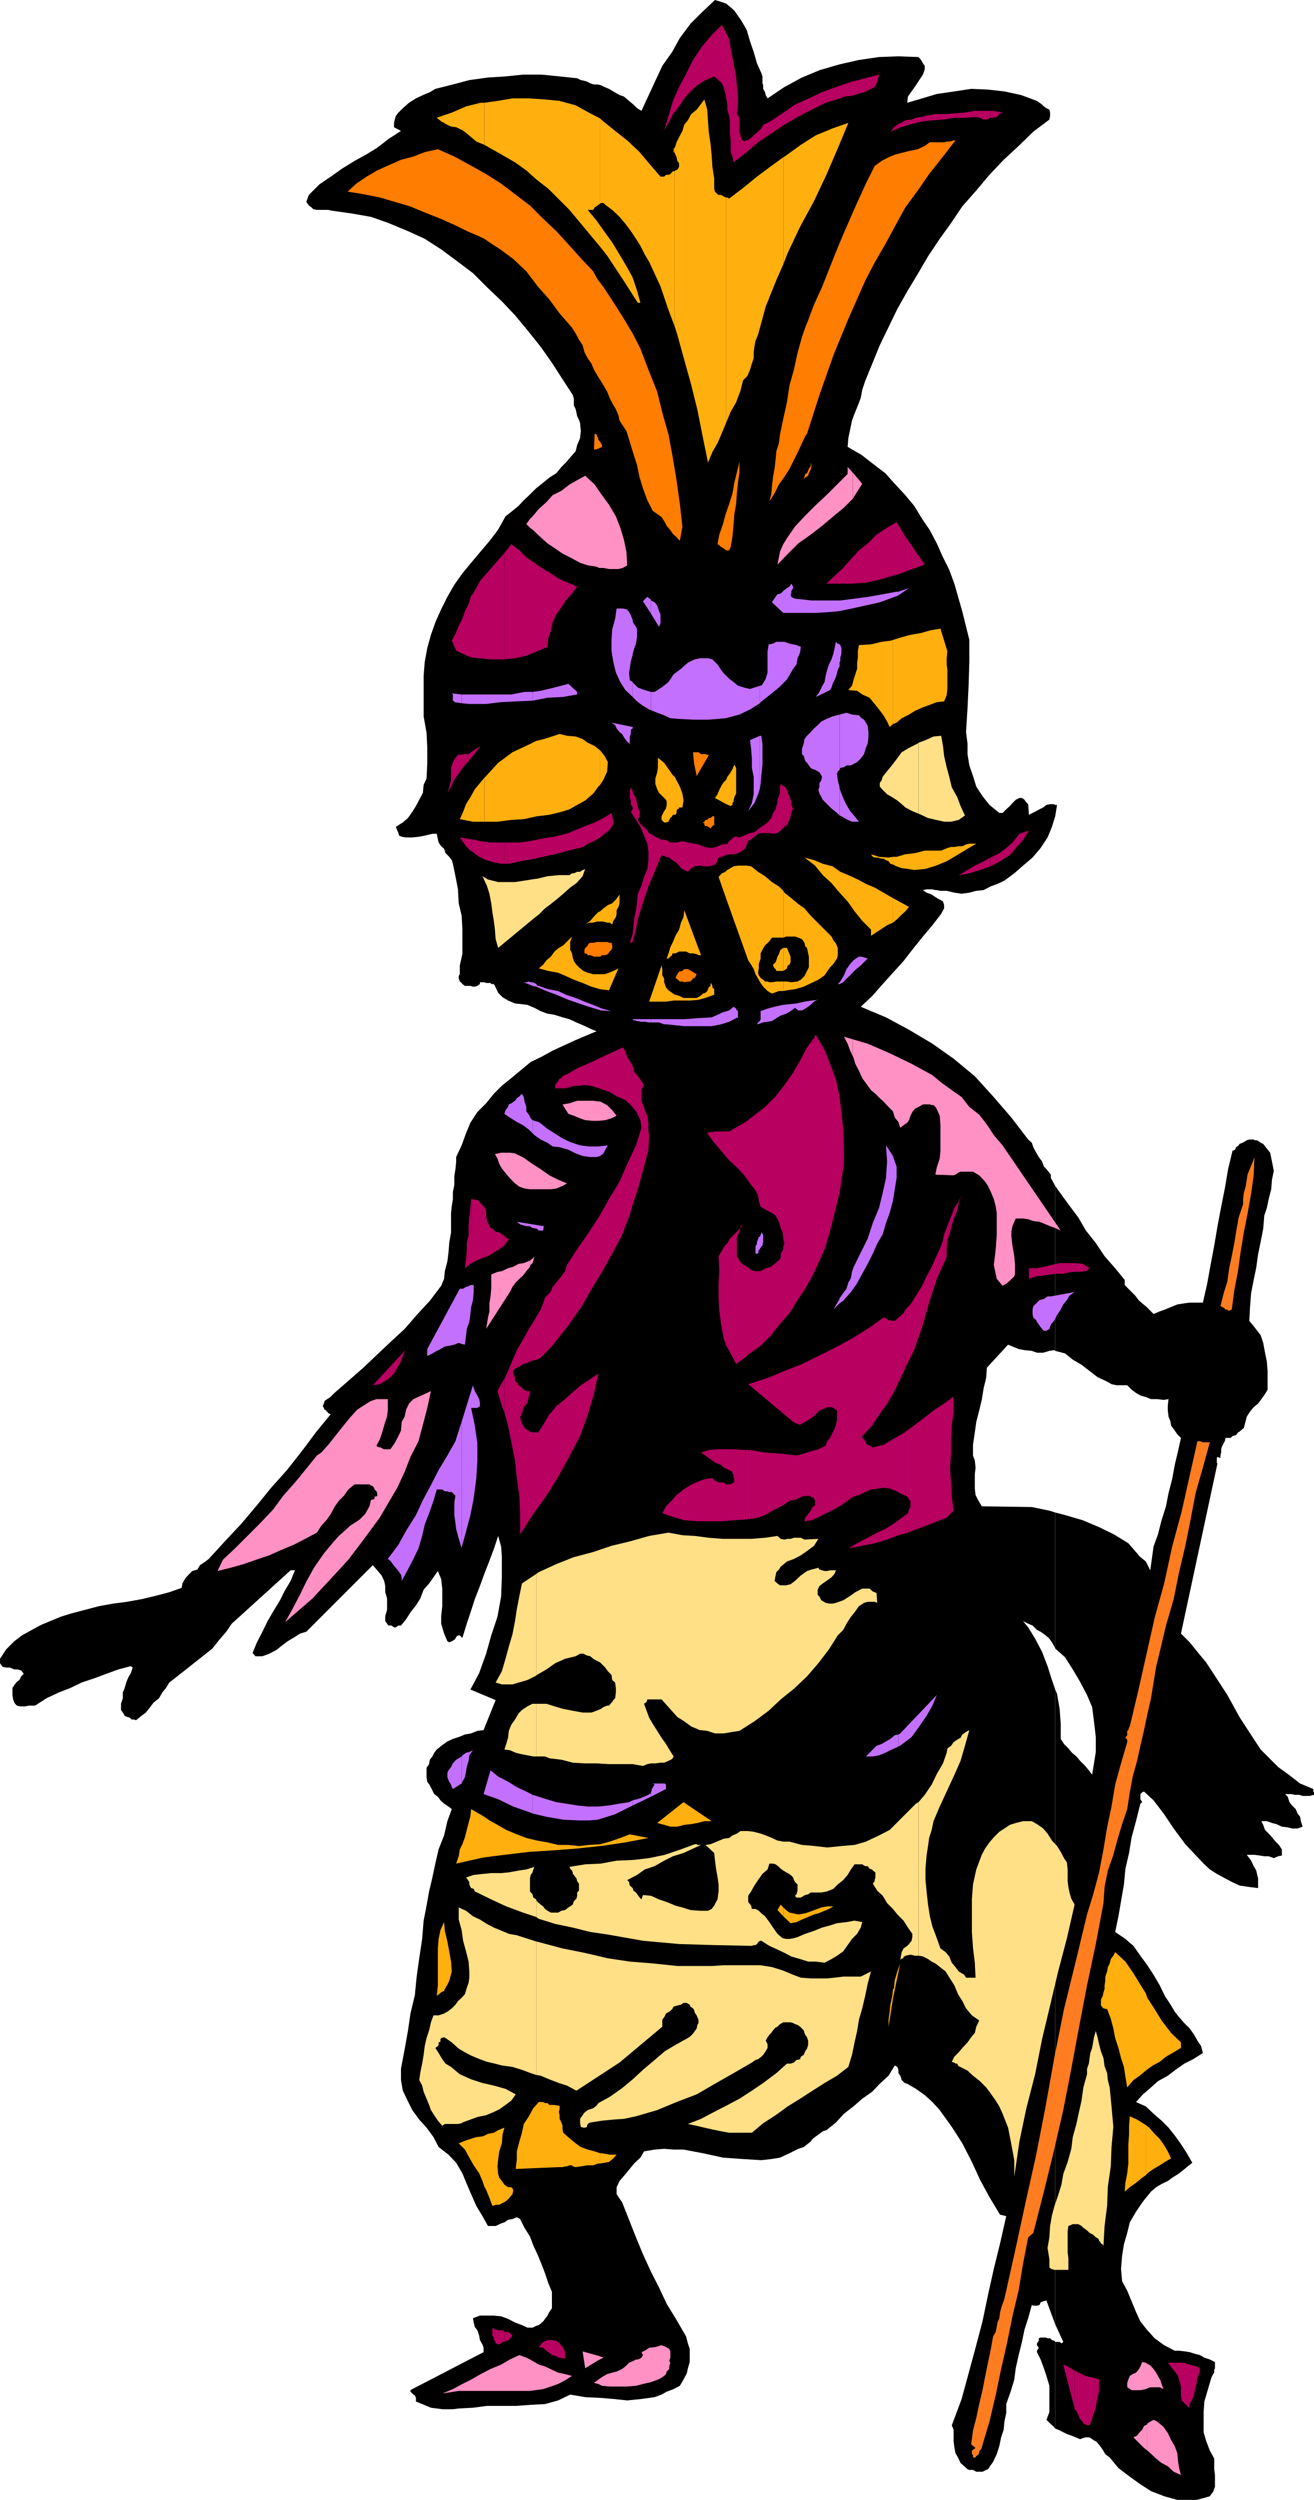 <svg xmlns="http://www.w3.org/2000/svg" width="359.5" height="683.598"><path d="m288.703 664.098.797.3 1.402.7 1 .5 1.2.402 2.398 1 1.402-.5h1.2l1 .7.898.5 1 1.198.703 1 .7 1.2 1.199.902 2.398 2.898 2.902 2.2 2.899 2.101 3.101 2 3.598 1.399 3.602 1h5.3l1.899-.5 1-.297.699-.203.5-.7.402-.5.5-1.398v-3.2l-.199-1.6v-2.9L331 670.099l-1-2.598-.7-2.402v-5.5l.2-2.899.8-2.699.7-2.402.203-.7.297-.898.402-.8.301-.4v-.8l.2-.402v-1.7L331 645.2l-1.5-.5-1.2-.699-1.198-.3-1.602-.5-1.2-.2-1.698-.2h-1.2l-2.902-1.5-2.598-1.902-2-2.199-1.902-2.398-1.2-2.602-1.198-2.898-1.2-2.903-1.402-2.597-.297-3.403.297-3.597.5-3.102.902-3.101.7-2.899 1.699-2.898 1.902-2.801 2.2-2.7 1.398-1.202 1.5-.899 1.699-.8 1.203-.899 1.598-1 1.199-.902 1.203-1 1.5-1.2-1.5-2.597-1.402-2.203-1.7-2.399-1.898-2.398-1.902-1.903-2.2-1.898-2.101-2-2.7-1.2 1.903-2.1 2.2-1.9 1.898-1.702 2.699-1.5 2.102-1.598 2.398-1.7 2.402-1.202 2.7-1.7-.5-1.898-1-1.5-.899-1.602-1.203-1.699-1.5-1.5-1.398-1.601-1.2-1.5-1-1.7-1.699-2.597-1.402-2.903-1.7-2.898-1.699-2.602-1.902-2.597-1.898-2.703-2.2-1.899-2.8-1.898L306 524l.703-4.102.797-4.597.402-4.301 1-4.3.7-4.302L310.8 498l1-4 .199-.8.5-.4-.5-.8v-1.402l.5-.5.5-.2 2.602 2.403 2.898 3.797 2.602 3.902 3.199 4.3 3.101 3.298 1.899 2 1.699 1.601 1.902 1.2 2.2 1.199 1.898 1 2.102 1 2.699.402 2.402.3v-2.702l-.3-1.2-.2-.898-.703-1.2-.7-1.5-.5-.702-.698-.899h2.101l1.5.2 1.2.199h1.199l1.398.5 1.203-.5 1-.2V505.7l-.8-1.199-.903-.902-1-1.2-.898-1-1-1-.5-1.398-.5-1h1.5l1.398.5 1.203.3 1.5.7 1.598.2 1.199.3h1.5l1.402-.5-.5-1.5-.199-1.2-.703-.902-.5-1.199-1-1-.7-.898-.5-1.5-.698-.703h1.699l1 .203h1.199l.902.297h1.899l1.199-.297v-.703l-.2-.2v-.699l-3.597-1.5-3.101-2.398-2.899-2.102-2.202-2.2-2.598-2.602L343 475.5l-1.898-2.902-2-3.098-3.301-6-3.899-6-1.902-2.902-2.398-2.899-2.102-2.601-2.398-2.399 10-46.601h-.2v-1.399l.2-.3.8.3V398l.2-.8v-.9l.199-.702.5-1 .3-.5.2-.899h1.402l.5-.5 1-.3.5-.7.399-.199.8-.7.399-.3.5-1.902.3-1.2L342 386l1-1.2 1.203-1 .899-1.202 1-1.399.699-1.199v-5.102l-.2-2.597-.5-2.403-.5-2.699-.699-2.101-1.699-2.2-1.402-1.699.199-3.8.3-3.801.7-3.598.703-3.402.5-3.598.7-3.402.699-3.598.3-3.602.7-2.097.5-2.403.699-2.699.199-2.601.5-2.399-.5-2.601-.5-2.399-1.598-2-.3-.398-.7-.301-.199-.2-.8-.5h-.7l-.203-.202h-1.2l-.698.203-.801.5-.399.199-.8.3-.2.4-.699.5-.3.698-.7.301-1.203 5-.898 5.301-1 5-1 5.3-.899 5.298-1 5.3-.902 5-1.2 5.301H325.5l-1.5.2-1.898.3-3.399 1.399-1.402.5-1.7.703-.898-.903-1-1-1.203-1-1-.898-.898-1.2-1-1-.899-.902-1-1V350l-2.601-3.2-2.899-3.3-2.402-3.602-2.7-3.398-2.101-3.602-2.7-3.597-2.398-3.301-1.199-1.7v45.098l2.7.7 2.097 1.703 2.402 1.398 4.399 3.399 2.601 1.203 1.2.699 1.398.3h2.902l1.2 1.2 1.199.898 1.199.7 1.703.5 1.2.5h1.699l1.699.203 1.402-.203-.203 1.703v1.398l.203 1.7.5 1.199.2 1.203 1 1.398.699 1 1 1-.801 3.602-.899 3.797-.699 3.8-1 3.903-.703 3.597-1.2 3.801-1 3.899-1.198 3.3-.899 6.5L313.5 427l-1.7-1.402-1.698-2-1.399-1.598-3.902-2.402-4.098-2-4.5-1.899-4.8-1.398-2.7-.703V450.8l2.7 2.398 2.097 3.301 2 3.398 1.902 3.602 1.399 3.3.5 3.9.5 4.3v4.098l-1 6.203-.899-1.203-1-1.2-1.402-1.398-1-1.2-1.2-1-1-1.202-1.198-1.2-.899-1.398v-4.102l-.3-4.097-.7-4.102-.5-1.199v173.598l2.2 4.8-.5.403-.5-.403h-1.2v23.7"/><path d="m288.703 640.398-.203-.3-.7-.2-.5-.5h-.698l-.5-.199h-1.399l-.5.2v.699l-.5.703v.5l.5.699-.5.8v.4l1 2 .899 2.398.699 2.101.8 2.7v7.199l-.8 2.101 1 1 1 .899.402.5v-23.7"/><path d="m288.703 462-.902-2.602-1.2-3.8-1.5-3.899-1.898-3.601-1.902-3.098-1.399-1.7 1.399.7 1.199.5 1.203 1.2 1 .5 1.399 1 1 .898.699 1 .699 1.203.203.5v-37.203l-1.601-.5-4.801-1-13.7-.2-1-1.699-.699-1.398-.199-1.703v-3.899l.2-1.898-.2-1.903-.5-1.398v-2.902l.5-3.399.399-2.898.8-3.102.7-2.898.5-3.102.699-2.898L270 374l5.8-6.3 1.2.5 1.703.698 1.598.301 2 .2 1.402.5h1.7l1.699-.5 1.398-.2.203.2V324.3l-1.203-2.203v-.899l-1.2-1.5-.698-.699-.5-1.402-.899-1.2-.703-1.199-.797-1.5-.402-1.199-1-.902-4.598-6-5-5.797-5-5.5-5.8-4.801-5.801-4.102-6.399-3.8-6.3-3.399-6.903-2.898 3.102-2.903 2.898-3.3 2.8-3.098 2.903-3.2 2.399-3.1 2.898-3.602 2.602-3.098 2.398-3.102.8-1.5v-.898l-.3-1-.898-.5-1.2-.7-1-.702-1.402-.5-1-.7 1-.199h1.602l.8.2h.399l1 .199H259l2.102.5 2 .3 2.101-.3 1.899-.5 2-.2 1.898-1 1.902-.699 1.899-.898 2.699-2 2.402-2.102 2.598-2.199 2.203-2.602 1.899-2.898 1.199-2.902.902-2.899v-3.101l-.402-.2h-1l-1 .2-.899.703-1 .5-.902.5-2 1-.2-2.903-.698-.699-.301-.5-.7-.5h-.699l-1 .5-.902.899-.7.8-1 .903-1 1h-.898l-2.699-2.203-1.902-2.399-1.7-2.601-.898-2.899-1-2.898-.5-3.102V203.3l-.402-3.102.402-6.5.297-6.199.203-6.5v-6l-1.902-7.7-2.2-7.702-1.398-3.797-1.703-3.403-1.7-3.8-1.898-3.598-2.101-3.102-2.2-3.597-2.601-3.102-2.7-2.898-2.597-2.903-3.402-2.597-3.098-2.403-3.8-2.199.199-2.398.5-2.403.5-2.398.699-1.902.902-2.2.797-2.097.402-2.203.801-2.399 4-9.8L245.5 84.5l2.703-4.8 2.899-4.802 2.8-4.8 3.2-4.797L260.203 61l3.098-4.602 3.8-4.3 3.602-4.297 3.899-4.102 4.101-3.8 4-3.899 4.399-3.3.199-1v-.9l-.2-.8-.8-.402-.7-.5-.5-.5-1.398-1-4.3-1.598-4.602-1-4.5-.5-4.598-.2-4.601.7-4.801.7-4 1.198-4.098 1.2.2-1.7 1-1.398 1.199-1.7.898-1.402 1-1.5L253 19v-1l-.5-.7-.5-.902-.7-.8-5.5-.2-5.3.2-5.5.8-5.297 1.2-5.5 1.601-4.8 2-4.801 2.602L210 26.898l-.5-.898-.2-.8-.5-.9v-1l-.198-.5v-1.902L208.3 20l-1.2-2.7-.898-3.1-1-2.9-.902-3.1-1.5-2.602-1.899-2.7-1-.898-1.199-1L197.3.5l-1.7-.5-3.6 3.398-3.098 3.102L186 10.398l-2.098 3.801L181.203 18l-1.902 4.098-1.899 4.101-1.902 4.102-1.2-.703-1-1-1.198-1-1.399-1.2L169.5 26l-1.7-1-1.198-.7-1.2-.5-1-.5-.902-.202h-1l-1-.297-.7-.403-.898-.3-1-.2-1-.5-4.8-.5-5-.5h-5l-4.801.5-4.801.301-5.098.7-4.5 1.199-4.8 1.203-1.5.898-1.899.801-1.902.898-1.899 1.2-1.699 1.5L109 30.8l-.7.898-.3 1-.2.899V34.8l1.903 1-3.402 2.2-3.098 2.398-3.101 1.903L97 44l-3.398 2.098L90.5 48.3l-3.098 2.097L84.5 53.3l-.7 1.898.7 1 .703.5.5.5 1 .2h3.098l.902.199 5.598.8 5.199.903 4.8 1.7 5.302 2.2 4.601 2.1 4.5 2.9 4.598 3.398 4.101 3.101 3.801 3.801 4.098 3.898 3.601 3.801 3.399 4.102 3.601 4.5L151 99.199l2.902 4.5 2.801 4.301.297 1v1.898l.5 1 .203.903.2 1 .5 1 .3.898.2 2.2-.2 1.902-.8 1.898-.403 1.7-1.5 1.699-1.2 1.402-1.198 1.2-1.399 1.698-1.902 1.2-1.7 1.402-1.898 1.5-1.703 1.7-1.7 1.6-1.398 1.5-1.699 1.4-1.902 1.5-2 3.6-2.098 2.798-2.703 3.203-2.598 3.097-2.402 2.903-2.2 3.097-1.898 3.301-1.699 3.399-1.601 3.601-1.2 3.399-1 3.601-.699 3.801-.3 3.8v11.098l.8 4.5.2 4.102v4.098l-.2 4.3-.8 1.7-.2 2.203-1 1.898-.902 1.7-1 1.601-1.2 1.7-1.398 1.198-1.902 1.2.402 1 .297.703.203.699.7.3 1.199.2h1.699l1.902-.2 1.5-.3 2.098-.5h1.199l.3 1.5.2.898.703 1 .797.7.402 1.203 1 1 .7.898.3 1 .7 3.399.699 3.601.199 3.801.8 3.398.2 3.602v6.898l-.7 3.102v2.398l-.3.5v.7l.3.8.5.403.2.297.703.5h1.5l.7.203h.5l.699-.203.699-.5v-.5h1.199l.5.203h1.203l.2.297h.699l.3.5.899 1.902 1.199 1.2 1.5.898 1.902.8 1.899.2 1.5.203 1.902.797 1.7.902 1.898.7 1.902.3 2.2.7 1.898.5 1.902.898 1.899.8 1.898.903 1.703.699-5.703 2.398-6.297 2.903-3.101 1.699-2.899 1.398-2.402 2-2.899 2.403-2.601 2.097-2.2 2.2-2.101 2.601-2.398 2.399-1.899 2.902-1.203 2.898-1.2 3.301-1.5 3.2v1.402l-.198 1.898-.301 1.899V324l-.399 2v1.898l-.3 1.903-.2 1.898V337l-.5 2.898-.199 2.602-.3 2.398-.7 2.7-.203 2.101-.797 1.899-3.101 4.101-3.602 3.899-3.297 3.8-3.902 3.602-3.598 3.398-3.8 3.602-4.102 3.598-3.801 3.3-.297.301-.703.7-.2.199-.8.5-.7.5-.198.703-.301.699.3.5.2.5.5.2v.3h.199l.3.398.5.301h.2l-4.098 5-3.8 5.102L78.5 402l-4.297 4.8-3.902 4.798L66 416.699l-4.5 4.801-4.398 4.8-.899.7-1.5 1-.703 1.2-1.398.398-1 1-.899 1-.8 1.402-.2 1.2-3.402 1.198-3.801 1-3.797.903-3.902.699-3.801.5-3.898.7-7.602 2-2.898.898-2.399 1-2.902 1.203-2.598 1.398L6 447.2l-2.098 1.602L1.703 451 0 453.598v1.203l.703 1 1 .199h1l1.2.5H4.8l1 .3.699.9-.7.698-.5 1-.698.5-.7.903-.5.797v1.902l.2 1.2.3.898.7.8.898.2H7l.902-.2h1.7l3.101-2 3.399-1.597 3.101-1.203 3.098-1.5 3.601-1.2 3.2-1.199 3.3-1.199 3.399-.902.5.402-.5 1.5-.7 1.2-.5 1.198-.5 1.7-.5 1.203v1.597l-.5 1.5v1.7l.5.703.301.5.2.398.699.301.699.2.5.5h.703l.5.198 1.5-1.199 1.2-.898 1.199-1.5.898-1.203 1.5-1.2.902-1.597 1-1.203.899-1.5 2.199-1.7 2.402-1.898 2.399-1.902 2.402-1.899 2.399-1.898L60 448.398l1.902-2.199 1.5-2.199L79.5 429.398h1.203l-1.203 2.903-1.7 2.898-1.198 2.399-1.7 2.8-1.699 2.903-1.402 2.898-1.5 2.899L69.1 452l.801.898H71.8l1.902-.699 1.899-1 1.5-1.199 1.601-1.2 2-1.202 1.399-.899 1.699-.5L102 428l2.402 2.8.7 1.5.3 1.4v1.698l.5 1.7v3.101l-.5 1.7v1.402l.5.699.2.3.199.2h.8l.7.5h.5l.699-.5h.703l1.399-1.7 1.199-1.902 1.5-1.898 1.199-1.902.902-2.399 1.5-1.699 1.2-1.7 1.199-1.702.902 2.203.297 2.597v4.801l-.297 2.7V444l.797 2.7.902 2.1.5.298.7-.297.699-.403.3-.3.2-.5.5-.399h.5l.699.7 1.203-3.899 1.2-3.602 1-3.097 1.398-3.602 1.199-3.3 1.402-3.598 1.2-3.203L136.3 420l.8 2.898.2 2.7v5.703l-.2 5.297-1 5.5-1.699 5.101-1.402 5-1.898 5.301-2.399 4.5 6.899 2.898-3.301 8.2-1.7.203-1.699.699-1.699.3-1.703.7-1.598.5-1.5.7-1.402 1-1.5 1.198-.7.903-.5 1-.698.898-.2 1.2-.699 1V486l.2 1.2.699 1 1.199 2.398 1 .703.699 1 1 .898 1.203.801.899.7-1.2 3.3-.902 3.898-1.5 3.801-.898 3.899-.801 3.8-.899 3.801-.699 3.899-.8 4.101-.403 5-.797 5.301-.703 5-.5 5.098-1.2 5-.698 4.8-.899 5-1 5.301v3.102l.5 2.898 1.399 2.899L112.8 577l1.902 2.598 2 2.203 1.899 2.597 1.398 2.7 2.703 2.101 2.098 2.2 1.699 2.902 1.203 2.898 1.2 2.801 1.398 3.2 1.7 2.8 1.5 2.7h2.102l1.5-.7.898-.3 1-.7 1.203-.2 1.2-.5.898.5 1.199 2.4 1.5 2.398.902 2.402 1.2 2.598 1 2.402 1 2.598.898 2.703 1 2.398v4.5l-.7 1-.5 1-.698.899-.5.703-1.2 1-.699.199-1 .5h-1.402l-1.5-.7-1.899-.702-1.902-1-1.898-.7-2-.199H131.3l-1.899.7.2 1.199.3 1.203.7.898.5 1.5.199 1.2.699 1.199.3.902v1.2l-19.5 10.1-.5.298V654l.802.8.398.2.3.7v1l1.7.698 1.203.5 1.2.5 1.597.2 1.5.203h2.902l1.598-.203 3.902-.2 3.801-.5h7.899l4.101-.3 3.899-.2 3.601-1 3.297-1.597 4.102.699 4.101.2 3.598.3 3.8.398 3.9-.398 3.602-.5 1.898-.7 1.402-.8 1.899-.7 1.699-.902 1-1.699.902-1.699.301-1.402.5-1.7v-3.597l-.5-1.5-.5-1.903-2.601-4.5-2.7-4.398-2.101-4.5-2.2-4.3-2.199-4.802-1.902-4.597-3.797-9.602-.703-1-.797-1.199v-1.902l.797-1.7 1.203-1.398 1.399-1.7 1.398-1.702 1.703-1.598 1-1.7 2.899-.5 2.601-.202 2.598.203H187l5.3 1 5.5 1.199 5.5.398 5 .301 2.7-.3 2.402-.399 2.598-1.2 2.402-1.202 1.5-.5.899-.7 1-.8.5-.7.902-.699 1-.699.899-.7 1-.3 2.601-2.102 2.2-2.398 2.597-2 2.402-2.102 2.7-1.898 2.101-2.2 2.399-2.202 1.699-2.797.699.398.3.801v.898l.5.7.2.5.203.703.797.797.703.203 2.399 1.398 2.398 1.7 2.102 1.902 2 2.199 3.3 4.598 2.899 4.5 2.601 5.101 2.2 4.801 2.601 4.8 2.899 4.798 1.699.402-1.7 7.5-1.699 6.898-1.601 7.2-1.5 7.203-1.899 7.199-1.902 7-1.898 7-2.7 7.2.5 1.198v3.102l.2 1.7.3 1.6.7 1.2.699 1.5 1 .898.902.801.5.2h1l.899.5h1.699l1-.5.5-.2 1.402-2 1-2.101.7-2.2.5-2.398.699-2.102.199-2.199.5-2.398v-2.403L276.5 654l1-3.3.402-3.102.801-3.598.899-3.602.699-3.398 1-3.102 1-3.597.402.199h1l.7-.2.3-.702.7-.297.699-.203h.199l2.402 6.5V462m0-238.8.5-3.102h-.5zm0 0"/><path fill="#ff7d00" d="m199.902 149.598-.199.402-.203.5h-.797L198 150l-.2-.2-.5-.202-.5-.5-.5-.297.5-2.602 1-2.898.7-2.602 1-2.898.902-2.903.5-2.898.7-2.8.699-2.9v2.9l-.399 2.8-.3 2.898-.2 2.903-.5 2.898-.199 2.602-.3 3.398-.5 2.899m-36.403 112h.703l.5-.399h.899l.699-.3.5-.7.5-.5.199-.5v-.699l-.2-.7h-.698l-.301-.202H163.5v4"/><path fill="#ff7d00" d="M163.5 257.598h-.297l-.703.203h-1l-.398.199-.5.8-.5.4-.2.5v1h.2l.5.198.199.301h.699l1 .399h1v-4m0-134.898h.203l.5-.302h.2l.3-.199v-.5l-.3-.5-.2-.398-.5-.5v-.5l-.203-.203v3.101m0-3.101-.297-.797-.5-.203-.203 4.3h.703l.297-.199v-3.101m0-16.798.902 1.4 1 1.698.7 1.2.699 1.703.699 1.398 1 1.7.703 1.699.297 1.402 1.902 2.898.899 2.903 1 3.297 1 3.101.699 3.399.902 2.902 1.2 3.3 1.5 2.9 1.398 1 1 .698.902 1.403.5 1 1 1.199.7 1 1 .898.898 1 .703-3.898-.703-6.2-.898-6.5-1-6-1.2-6.5-1.699-6-1.402-5.702-2.399-6-2.199-5.797-2.101-4.102-2.7-4.5-2.601-4.101-2.7-4.098-1.601-2.102v26.403"/><path fill="#ff7d00" d="m163.5 76.398-1.2-2.199-3.398-3.601L155.5 66.8l-3.297-3.602-3.601-3.398L145 56.199l-4.098-3.101-3.8-2.899L133 47.598l-4.297-2.399-4.402-2.398-4.5-2-3.598.797-3.101 1.203-3.399.898-3.402 1.5-3.098 1.399-2.902 1.703-2.801 1.898-2.398 2.2 4.3.699 4.5.902L108 55.2l4.102 1.198 4.101 1.7L120.5 59.8l3.8 1.699 3.903 1.898 2.399 1 1.898.903 2.203 1.5 1.899 1.2 3.8 2.8L144 74.2l3.102 4.1 3.199 3.598 2.8 3.801 3.399 3.899 1 1.601.902 1.7 1 1.5.5 1.902.899 1.699 1 1.398.699 1.7 1 1.703V76.398m26.402 191h.2l.5-1-.7-.398v1.398m0-1.398-.8-.5-.899-.5h-1l-.5.5-.902.2-.5.698-.5 1 .3.2.899.8h.703l.5.2 1-.2h.7l.699-.8.3-.2V266m0-57.2.7 3.4 3.101-5.302v-.5h-.203l-.5-.199h-1.2l-.698-.5h-1.2v3.102m0-3.101h-.3l.3 3.1zm3.801 20.398h.2l.5.5.3-.5.2-.2.5-.3v-2.399h-.5l-.5.5h-.5l-.2.301v2.098m0-2.098-.203.2h-.5l-.297.5-.402.198.402.301v.399l.297.3h.5l.203.2V224m0-17.102.2-.5h-.2zm26.597-76.3.802-.5.199-.7.5-1 .199-.699v-.5l-.2-.699v1l-.5.7-.198.5-.301.698-.5.2v1"/><path fill="#ff7d00" d="m220.3 129.598-.198.8-.2.7.399-.5v-1M220.3 119.3l.5-.702L224.204 108 228 97.2l4.102-10 4.601-10.4 2.598-5 2.902-5 2.598-4.8 2.902-5.3 3.399-4.602 3.101-4.5L258 42.8l3.402-4.403h-.5l-1 .301h-.699l-.902.2h-3.899l-1.402 1-1.898.902-2.399.5-2 .5-1.902.5-1.7.699-1.898 1-1.902 1.398-2.399 4.801L234.703 55l-1.902 4.3-2.098 4.798-2 4.8-1.902 4.801-1.899 4.801-2.199 4.8-1.601 4.298-.801 2V119.3"/><path fill="#ff7d00" d="m220.3 89.598-.898 2.601-1.199 4.301-1 4.598-1.203 4.3-.7 4.602-1 4.5-.898 4.3-.3 2.4-.7 2.198-.199 2.2-.3 2.601-.403 2.2-.297 2.601-.203 2.2-.5 1.898 1.402-2.2 1.2-2.398 1.5-2.102L216 128.2l1.203-2.398 1.2-2.403 1-2.199.898-1.898V89.598m-.399 41.5-.8.5.8-.5"/><path fill="#b80061" d="m102 378.8 8.902-9.6-.699 1.6-.5 1.5-1 1.7-.902 1.598-1 1-1.399 1-1.5.902-1.902.3m226.3 268.798-.198 1.402-.5 1.2-.2 1.398-.3 1.203-.399 1.699-.3 1.2-.7 1.198-.5 1.5-.902-1-1-1-.2-1.398v-2.402l-.5-1.7-.3-1.199-.899-1.199-1.902-2.402h4.5l1.203.5 1 .203 1.2.297.898.5m-199.199-302.2 1.199-.699L132 344l1.5-.5 1.602-1 1.5-.902 1.398-1V338l-1.398-1-1-.2-.899-.8-.5-.2-.3-.702-.7-1.2L133 332.2V331l-.7-1.2-.8-.702-.398-.7-.801-.3-1.2-.2v17.5"/><path fill="#b80061" d="M129.102 327.898h-.2l-.199 2.403-.3 2.597-.2 2.2v2.601l-.5 2.2V342l-.203 2.398-.297 2.403 1.5-1.203.399-.2v-17.5m0-95.098 2 1.5 1.898.9 1.703.5 2.399.5H138v-5.802h-3.797l-2.902-.398-2.2-.5v3.3"/><path fill="#b80061" d="M129.102 229.5h-.399l-2.902-.5 1.699 2.398 1.402 1.403h.2V229.5m0-22.602.3-.199 1.2-1.5.898-1.199-2.398 1.5v1.398m0-1.398-.899.7h-1l-1.402.198h-.5l-.7.801-.699 1.2-.5 1.601v3.398l-.5 1.903-.5 1.5 1-1.703.899-1.899 1.199-1.699 1.203-1.7 1.5-1.702.899-1.2V205.5m0-25.7 2 .2 3.101.3H138v-29.1l-6.7 7.698-1 1.903-1.198 2v17m0-17.001h-.2l-.699 2.4-1 1.898-.703 2.101-1 2-.898 2.102-1 1.898 1.199 2.7 2.902 1.402 1.399.5v-17M138 640.398l.5-.3.703-.2.297-.5.402-.199.301-.5-.703-.699-.5-.3h-.7l-.3-.2v2.898"/><path fill="#b80061" d="m138 637.5-.5-.3h-1.2l-.898-.2-.699-.5v2.2l.399.5v.698l.3.2.2.703.699.297.8-.297.399-.403h.5V637.5m0-251.3 1 3.6.902 4.598 1 5 .5 4.801.7 5L142.3 414v5.598l3.601-5.598 3.598-5 1.203-1.902v-20.7l-.402.301-1.5 2.602-1.399 2.199-.3.2h-1.399l-.5-.2H145l-1-.7-.7-.5-.198-.702-.301-.297-.5-1.703.5-1.2.5-1.597 1-1.203.402-1.7.297-1.5h-1l-.7-.398-.5-.5-.698-.5-.7-1-.5-.402v-1l-.5-1v-.899l1-.699.7-.3 1-.7.898-.2 1-.5.902-.3 1-.2 1-.5 2.801-2.902v-15.3l-.402.5-1.2 1.203-.5 1.597-.699 1.7-1.699 2.902-1.5 2.398-1.601 2.903-1.7 2.898-1.199 2.801-1.203 2.898-1 2.2v9.101"/><path fill="#b80061" d="m138 377.098-.5.703-1.398 2.597L137.5 385l.5 1.2v-9.102m0-36.5 1.203-1.7L138 338v2.598m0-104.398h1.203l2.2-.5 4.8-.9 4.5-1V229H150l-2.598.5-2.402.5-2.898.398H138v5.801m0-55.899 2.902-.3 3.098-.7 2.902-1.202 2.899-1.2.199-2.398.703-1.902V156.8l-2.101-1.203-2.399-1.7-2.203-1.5-1.898-1.898-2.2-1.7-1.902 2.4v29.1M150.703 643.7l.297.3.902.2 1 .5 1 .198h.7V643.2l-.5-1.199-1-1.2-.899-.702-1.203-.2h-.297v3.801"/><path fill="#b80061" d="M150.703 639.898h-.902l-1.2.5-1.199 1.403 1.2.199.898.8.5.4.703.5v-3.802m0-232.8 2.2-3.598 2.898-5.3 2.902-5.5 2.098-5.802 1.699-5.699 1.203-5.601-2.203 1.5-2.598 1.703-2.199 1.898-2.101 1.899-2.399 1.902-1.5 1.898v20.7m0-38.7 1.2-1.398 3.597-4.602 3.402-4.8 2.899-5 2.902-4.797 2.797-5 2.703-5.102 2.098-5.5 1-3.398 1.199-3.602 1-3.601.902-3.297 1-3.903.2-3.597-.2-1.903V307l-.3-1.902-.7-1.5-.199-.899-.3-.699-.403-1v-2.902l.402-.899.301-.5-1-1.5-.902-1.199-.801-.902-.398-1.7-.801-1.199-.7-1.199-.5-1.402-.699-1.2-1.902.903-2.2 1-1.898.898-2.101 1-2.2 1-2.199.899L156 293.3l-2.098 1-.3.5-.5.199-.2.2-.199.5-.5.5-.3.5v.898h2.898l1.199-.399 1.5-.3h1.203l1.2-.2 1.597.2 1.203.3 2 .7 2.098.699 1.902 1.203 2.399 1 1.5 1.398 1.398 1.7 1.203 2.402.297 2.097-1.5 4.801-2.398 5.102-2.102 4.797-2.898 4.8-2.399 4.301-3.101 4.801-3.2 4.598-2.8 4.3-.5 1.7-1 1.402-1.399 1.7-1 1.198-.5 1.2v15.3m0-134.597H151l4.5-1.202 4.102-1 1.199-.899L162.5 230l1.703-1 1.2-1 1.199-.902.898-1.2.3-.699v-1l-.3-1-.2-.898-2.198 1.398-2.399 1.2-2.601 1-2.2.902-2.402 1-2.598.699-2.199.5v4.8m0-61.202v-.2l.5-2.199 1-2.199 1.399-1.902 1.199-1.899 1.699-1.898 1.402-1.903-2.402-1-2.398-1-2.399-1.597v15.797M204 415.5h.3l3.102-.5 1.899-.7 1.699-1 1.703-.902 1.598-.8 1.699-1.2 1.902-.398 1.5-.8 1.899-.2 1.402.7.297.698v1.2l-.7.5-.5 1-.698.902-.801 1-.2 1 1.899-.3 1.703-.7 1.899-1 1.5-.7 3.101-1.702 3.297-2.399 1.5-.398 1.703-.801 1.598-.7 1.699-.202 1.703-.297 1.899.297 1.699.703 1.902 1 .5.199v-17.5l-.203.2-5.797 3.398-3.101.703-.301-.203-.399-.297-.5-.203-.5-.5-.199-.5-.3-.5-.5-.399v-.5l2.699-2.898 1.898-2.903 1.902-2.597 1.899-3.102 2.902-6 .5-1.199v-15.902l-.5 1-2.402 2.101h-.7l-.5-.199h-.5l-.699-.5-.199-.2h-.5l-4.101 2.9-4.5 2.8-4.399 2.398-4.8 2.403-4.5 2.199-4.801 1.898-4.602 1.903-5.297 1.699L217 388.8l.902.5 1 .298.5-.297.899-.5 1.5-.903 1.199-1 1.203-1.199 1.7-.699.398-.2h1.199l.5.2 1 .7v2.698l-.297 1.2-.402 1.203-.5.898-.7 1.5-.8.899-.399 1.203-2 1-1.902.5-2.098.699-2 .5-4.3-.5-4.301-.3-4.098-.7H204v19"/><path fill="#b80061" d="m204 396.5-3.297-.2h-4.402l-2.399.2-2.101.7 1.199.8.902.7 2 1.398 1.399.5.699.703 1.5.699.902.5v.5l.301.2v.8l.2.2v1l-.2.198-.8.5h-1.2l-.703-.5h-1.2l-.5-.199-.698-.3-.7-.7-1.902.2-2.2.8-1.898.899L187 407.3l-1.898 1.5-1.2 1.398-1.699 1.7-1 1.902 2.899 1 3.101.898 3.598.301h6.699l3.402-.3 3.098-.2v-19m0-25.401.703-.7 3.399-2.398 2.898-2.902 2.402-3.098 2.598-2.902 2.203-3.598 2.098-3.102 2-3.597 1.601-3.403 1.7-3.8 1.199-3.899 1-3.8 1.902-7.7 1.2-7.898V313.5l-.2-4.8-.5-4.602-.5-4.297-1-4.602-1.601-4.3-1.5-3.801-2.399-4.098-.203.2-.297.8-.402.2-.301.698-.2.301-.5.399-.198.5-.301.3-1.899 3.602-1.902 3.3-2.398 3.4-2.399 3.1-2.902 2.9-3.098 2.398L204 306.8v15.097l1.703 2.403 1 1.199.7 1.398.199 1.5.5 1.602 1.398.8 1.703.9 1 .698.899 1.7.5 1.703.5 1.199.199 1.7.3 1.398-.3.703v.797l-.2.402-.5.8v.9l-.199.698-.699.5-.5.5-.703.5-.5.5-.7.2-.8.203-.898.5-.5.297h-1.7l-.902-.297-.797-.703-.402-.2-.301-.3v25m0-24.999-.5-.2-.7-.5-.5-.699-.398-.699-.3-.5v-4.8l.3-1 .399-.9.3-1-2.898 2.9-.703 1.198-1 1.2-.5.902-.898 1.5.199 3.8-.2 3.598v3.903l.2 3.797.5 3.601L198 366l.703 2 .797 1.398.902 1.7 1 1.902 2.598-1.902v-25m0-39.298-1.2.7-3.3 1.898h-3.898l-.899.2h-.8l-.403.3 1.902 2.602 1.899 2.2 2.199 2.6 2.402 2.2 1.899 2.098.199.3v-15.097m0-74.903.3-1 .403-.898.797-.5.902-.7 1-.8.899-.2h2.199l1 .2 1.203-.2.899-.702 1-1 .699-.5.699-1.399.3-1 .2-.898.5-1.203-.5-1v-.899l-.2-.5-.3-1-.5-.898-.2-1-.698-.703-1-.7-.2.903v1.5l-.3.898-.399 1v.899l-.3.8-.2.903-.703 1-.5 1.398-1 1.2-1.398 1-1 .699-1.2 1-1.199.203-1.203.5v3.597m0-3.598-.5.2-1.2.5-.698-.2h-.7l-.199.2-.8.7-.403.3-.5.7-.5.198h-1l-1.598.7-1.5.3-1.699-.3-1.601-.7-1.2-.199-1.699-.3-1.5-.399-1.601.398h-1.7l-1.199-.699-1.5-.199-1.402-.7-1.7-1-.699-1-1.402-1.202-1-1.399.5-1.199v-1.2l-.5-1-.2-1.202-.3-1.399-.7-1-.198-.898-.5-1-.301 1V218l.3.898v1l.5.903v.5l-.5.699 1.399 2.2 1.203 1.898 1 2.402.899 2.2.3 2.1v2.4l-.3 2.398-.899 2.203-.703 2.398-1 2.2-.2 2.101-.3 2.398-.5 2.403-.2 2.199-.198 1.898-.801 2.403.8-.203.899-3.399.5-2.898 1-3.102.902-2.898 1-2.903 1.2-2.8L181 233.8l1.203.5.899.199.8.7.899.5 1 1 .5.698.902.5 1 .5.899-1 1-.5 1.398-.199 1.203.2h1.2l1-.2 1-.5.699-1.699.898-.2 1.203-.5 1-.202h1.2l1-.297.898-.5 1-.703.199-.2V228.3m0-186.5.3-.202 3.102-2.7L211 36.5l3.602-2.402L218.203 32 222 30l3.902-1.902 3.801-1.2 1.399-.5 2-.199 1.601-.5 1.7-.5 1.5-.699 1.398-.7.699-1.402.5-2-3.797 1-3.902 1-4.098 1.403-3.8 1.398-3.602 1.7-3.801 1.699-3.2 2.203-3.097 2.097-1.203.7-1.2.5-.5 1-.898.902-1 .8-.902.9-1 .698h-.5v3.403m0-3.403-.5.301-.7-.699-.198-1-.301-1v-3.8l-.7-1 .301-2.4V26l-.3-2.7-.2-2.402-.5-2.597-.5-2.703-.5-2.399-.402-2.601-2-3.797-2.797 2.797L192 12.8l-2.398 3.597-1.899 3.801-1.902 3.602-1.7 3.797-1.199 4.101-1.199 3.899 1.2-2 1.199-2.399 1.699-2.101 1.402-2.2 1.7-1.898 1.898-1.7 2.199-1.4 2.402-1 1.2 1 .898.903L198 24l.5 1.7.203 1.198.297 1.7V30l.5 1.7.203 1.5v3.3l.2 1.898v3.2l.5 1.203.3 1.597L204 41.801v-3.403M247.703 419.3l1.399-.5 3.199-1.202 3.101-1.2L259 415l1.902-1.902-.5-3.899-.199-3.8-.3-3.801.3-4.098v-3.902l.2-3.797.5-3.801v-4.102l-2.602 1.903-2.899 1.898-2.402 1.899-2.898 2.203-2.399 1.699V409l.5.2.5.8.399.398v1.7l-.399.703-.3 1-.7.5v5"/><path fill="#b80061" d="m247.703 414.3-1.902 1.4-1.7 1.198-1.898 1.2-2.203 1-1.7.902-1.898 1-1.902 1-2.398 1.398 3.601-.699 3.598-.699 3.402-1 3.098-1.2 1.902-.5v-5m0-40.3 2.399-4.8 2.199-6.302 1.902-6.699 2.098-6.5 2.699-6v-2.101l.203-2.399.7-2.199.5-1.902.699-2.2.8-1.898.399-2.2.8-1.902-1 1.903-1 1.5-.699 1.898-.699 1.7L259 335.8l-.7 1.699-.3 1.7-.7 1.898-1.198 2.601-1.2 2.7L253.5 349l-1.2 2.598-1.698 2.703-1.5 2.398-1.399 1.399V374m0-217.7 1.899-.702 3.398-1.2-5.297-7.699v9.602"/><path fill="#b80061" d="m247.703 146.7-2.402-3.9-2.598 1.5-2.902 1.9-2.399 2.398L235 150.5l-2.2 2.398-2.097 2.403-2.402 2.199-2.2 2.098h7l3.301-.2 3.399-.699 3.601-1 3.098-.898 1.203-.5v-9.602m0-112.301 1.7-.5 2.898-.699 2.8-.3 2.899-.2 3.102-.5H264l3.102-.199 1 .2 1 .5H270l1-.5v-1.9h-4.297l-2.902.5-2.7.2-2.8.2h-2.399l-2.699.5L252 32l-1.398.2-1.2.5-1.699.198v1.5m0-1.5-1.203.7-1 .5-.898.703-1 1.199 2.898-1.2 1.203-.402v-1.5m23.297 204 2.602-1.398 2.699-1.7 1.601-1.902 2-2.199 1.598-2.601-2.598.902-1.902 2.398-1.7 1.5-1.898 1.403L271 234.5v2.398"/><path fill="#b80061" d="m271 234.5-2.2 1.2-2.097 1-2 1.198-2.402 1.403 2.902-.5 2.899-.903 2.898-1V234.5m0-202.3h.703l1-.2.7-.8.898-.4-2.598-.5H271v1.9m23 626.6.5.5.5 1 .203.5.297.7.703.7.2.5 1 .5h.699l.699-1.7.3-1.2.7-1.702.199-1.7.3-1.398.403-1.7v-3.1l-1.402-.5-1.2-.2-1.199-.3-1.402-.7-1-.5-.5-.2v10.5"/><path fill="#b80061" d="m294 648.3-.7-.5-1.198-.702-1.2-.5 3.098 12v.203-10.5m0-300.501h1l2.102-.202 1-.797-1.899-1.203-2.203-.2v2.403m0-2.403h-4.098l-2.101.5-2.2.5-1.898.403H281.5v2.898l2-.699 1.902-.2 1.899-.3 1.902-.2h1.899l2-.5H294v-2.402m-91.398-9.598.699-1-.7.5v.5"/><path fill="#c470ff" d="m287.102 363.398-.801.5h-.7l-.5-.5-.398-.5-1-1.398-.203-.5-.797-.7-.203-1v-1.202l.203-.899.797-.8.902-.899 1.2-.3 1-.7h.898l6.5-1.2-1.398 1-.7 1.2-1 1.2-.699 1.398-1 1.5L288.5 361l-1 1.2-.398 1.198M126.3 487.7l.2-.5.703-1.2.297-1.602.203-1.199.5-1.699.2-1.5 1-1.402-1 .5-.903.203-1 .699-.2.3v7.4"/><path fill="#c470ff" d="m126.3 480.3-.8.5-.7.4-.898 1-.5 1-.699.898-.3.703V486l.3.8.2.4.5.8.199.7.3.5 1.598-1 .8-.5v-7.4m0-57.1 1.2-4.4 1.203-4.5.899-4.6.699-5.302.3-4.8v-5l-.699-4.797-1-4.801h1.7l.699-.5v-.902l-.2-1-.5-1-.699-1.2-.3-.898-.2-.7-3.101 10v34.4"/><path fill="#c470ff" d="m126.3 388.8-1.698 5.298-2.2 3.902-2.402 4-2.098 4.098-2.199 4.101-1.902 4.102-2.7 4.297-2.101 3.8-2.898 3.903.699.5.5.699.699.898.703.801.297.399.703 1 .2.703v1l1.699-3.102 1.5-2.898 1.398-2.903 1-3.398.703-3.102 1.2-3.097 1.199-3.403.898-3.097h1.5l.703.5h.7l.5.199h.699l1 1-.301 1.898v3.403l.3 2.097.2 1.7.5 1.902 1 3.398v-34.597M126.3 367.5l.903.2.297-2.4.203-1.902.7-1.898.3-2.2.2-1.902.5-1.898.199-2.2v-1.902h-.899l-.3.2-.7.3h-.203l-.797.5h-.402V367.5m-.001-15.102h-.5l-8.898 16.5v1.903l1.399-.703 1.199-.7 1-.5 1.203-.699 1.2-.199 1.398-.3 1.199-.5.8.3v-15.102m0-160.098 2.102.2H133l4.102-.5 4-.2 4.601-.202v-2.399H143.5l-3.598.7h-13.601v2.402"/><path fill="#c470ff" d="m126.3 189.898-2.698-.3.3.3v1.7l.399.203V192l2 .3v-2.402m19.402 306 3.797.903 4.602.797 4.601.203h2.399l2.398-.203 2.602-.797 2.199-.703 4.8-2.399v-1.398l-1 .5-2.601.398-2.898.5-2.899.301h-2.902l-2.899-.3-3.101-.5-2.598-.4-2.703-.8-2.797-.902-1-.297v5.097"/><path fill="#c470ff" d="m145.703 490.8-1.703-.902-2.598-1.199-2.402-1.5-2.7-1.398-2.097-1.703-1.902 6.5 4 1.402 4.101 2 4.598 1.598.703.3v-5.097m0-155.001h.2l1 .2.5.5h1.199l.199-1.2-3.098-.5v1m0-1-4.3-.702.898.703 1 .297.699.203h1l.703.5v-1m0-24.903.5.5 1.7 1.2 1.898.902 1.402 1 1.899.2 2.398.698 2 1 1.902.7 2.098.3h1.703l1-.3.899-.7.5-1 .699-1.199-2.598.301h-2.601l-2.399-.3-2.703-.9-2.098-1-2.199-1.402-1.902-1.199-2.399-1.898-1.199-.301-.5-.2v3.598"/><path fill="#c470ff" d="m145.703 306.3-.5-.5-.5-1-.703-.902V302.7l-.5-1.5-.2-1.199-.5-.902-.698.703-.7.5-.5.699-1 .7-.699.3-.203.7-.7.898-.3 1 1.5 1 1.902 1.203 1.7.898 1.601 1.2 1 1v-3.6m0-36.702 1 .203L149.5 271l2.703 1 3.297 1.398 2.902 1 2.7.903 3.3 1 2.899.199-2.598-.7-2.402-1-2.399-.902-2.402-1-2.7-.898-2.097-1-2.703-.5-2.598-.902h-.3l-.399-.5-.5-.297-.5-.203v1"/><path fill="#c470ff" d="M145.703 268.598h-.5l-.5-.2-.703.2h-.7l2.403 1v-1m0-77 4.098-.797 4.101-.203 4-.7v-.699L155.5 187l-3.797 1-3.8.898-2.2.301v2.399M173.102 493.7l5-2.4v-.902l-.5.2-.2.203-2.402 1-1.898.5v1.398m0-214.801 1.199.301 1.199.2h.902l1.2.199h.5v-.899h-5v.2m0-79.899.199-.2h-.2zm0 0"/><path fill="#c470ff" d="m173.102 198.8-5.801-1.202 1 .703.402.898.797 1 .703.5.5.899.7 1 .699.703.5.297-.301-.297v-1.903l.3-.699V199.5l.5-.3v-.4m.001-8.202 1.199 1.203 1.601 1.199 1.7 1 .5.2v-5l-1-.302-.7-.199-.902-.3-1-.399-1.2-1.2-.198-.3v4.098"/><path fill="#c470ff" d="m173.102 186.5-.801-.5-.2-1.902.2-1.399.3-1.898.5-1.703V169.5l-.5-1.2-.5-1-.699-.702-1-.2h-1.699l-.402 2.801-.801 2.899-.2 2.902v2.898l.5 3.102.7 2.898 1.203 2.602 1.399 2.2 1.5 1.398.5.5V186.5m0-7.7.398-1.402.5-1.398.3-2v-1.902l-.3-.7-.7-1-.198-.398v8.8m5 312.5 4.101-2.1V488l-.3-.3h-3.301l.5.3-.5.7v.198l-.301.301v.399l-.2.5v1.203m.001-211.703h2.199l1.402.5h.7l2.699.3 2.101.2h7.5l2.598-.5 2.199-.7 1.902-1 .5-.199V276.5l-.3-.2-.2-.5-.699-.5-1.203 1-1.7.5-1.5.7-1.597.7-3.601.198-3.899.301h-9.101v.899m0-85.398 1.699.698 1.902.7 1.7.8 2.398.2 4.101.203h4l4.598-.403 3.8-1 2.903-1.398 2.7-1.7v-4.8l-.5.2-1 .3-1.2.398L203.5 188l-1.598-.5-1.199-1-1.203-.902-1.5-1.5-.7-.899-1-1.5-1.398-1.398-1.199-.301H191.5l-1.398.3-1.899.9-1.902 1.698-2 1.5-1.399 2.102L181 188l-1.898 1.2h-1v5m0-26.4 2.199 3.598.402-1V168l-.402-.902-.5-1.5-.7-.899-1-.5V164v3.8"/><path fill="#c470ff" d="m178.102 164-1-.8-1.2 1.198 2.2 3.403V164m29.8 177.598.2-.5.5-.5.199-1v-1.899l-.5-.699-.2.7-.199.5v3.398m0-3.398h-.3l-.2.698-.3.7v.5l-.399.703v2h.7l.199-1 .3-.203v-3.399m0-58.301.7-.3 1.398-.2 1.203-.199 1.2-.8 1.199-.7 1.5-.5 1.199-.699 1.199-.902.902.703h1l.899-.5.8-.5.899-.703.703-.7.5-.3.7-.2-1.903.2-1.898.3-2.2.5-1.902.2-1.898.203-2.2.5-1.902.5-1.898.699v2.2l-.2.5v.698m0-.698-.3.198-.2.2-.3.5.8-.2v-.699m0-63.601.2-1.2.199-2.398.3-2.902v-5.5l-.3-2.399h-.399v14.399"/><path fill="#c470ff" d="m207.902 201.2-2.699 1.198.297 2.403.203 2.597V210l.5 2.398v4.801l-.5 2.399-1 2.203 1.7-2.203 1-2.399.5-1.601v-14.399m-.001-8.899.2-.3 2.398-1.902 2.602-2.098 2.199-2.2 1.699-2.902.902-1.199.301-1.699.7-1.602.199-1.5-1.2-.5-.902-.199-1-.199-1.398-.5h-2.2l-.902.5-1.2.2-.3 1.898v5.8l-.5 1.7-.7 1.203-.5.699h-.398v4.8m21.801 164.098 1-.699 2.098-2.398 1.699-2.403 1.402-2.597 1.5-2.703 1.399-2.797 1.199-2.703 1.5-2.598.902-3.102 1-2.699.899-3.3.5-3.2.5-3.101V319l-.5-1.402-.5-1.5-.899-1.399-1-1.5.301 4.399-.3 4.5-.903 4.101-1 4.102-1.7 4.097-1.398 4.301-1.902 3.801-2 4.098-.398 1.203-.301 1.699-.7 1.2-.5 1.698-.898 1.2-1 1.402v1.398m0-1.398v.2l-.703 1.198-1 1.7 1.703-1.7V355m0-85.902 1-.5.899-1 1-.899.898-1 1-.898 1-.801 1.902-1.902-.699-.2-1-.3H235l-.5.3-1 .7-.898 1-1 1.402-.7 1.7-.699 1.198-.5.7v.5m0-.5-.5.5h.5zm0-45.598.5.2 1.7 1 1.199.5H235l-1.2-1.5-1.198-1.4-1-1.702-.7-1.399-.699-1.699-.5-1.402V223"/><path fill="#c470ff" d="M229.703 215.598v-.297l-.5-1.903L229 211.5l.203-.5.5-.5v-15.102l-1.902.5-1.7.7-1.398.703-1 1-1 .898-.902 1-1 1-.7.899-.199 1.203-.5 1.5v1.398l.5.5.399 1.399.5.5.5.703.5.699.5.3.699.2 1.203.7.5.8.2.398-.2 1-.5.7v1l-.3.902.3 1 .899 1.7 2.398 2.398 1.5 1.203.703.699v-7.402"/><path fill="#c470ff" d="m229.703 210.5.2-.5.8-.2h.2l.699-.5h1.199l1.699-.902 1-1 .902-1.199.5-1.699.5-1.2.2-1.702v-1.399l-.2-1.699-.5-.902-.5-.797-.699-.403-.703-.8-1.898-.2-1.5-.5-1.899.5V210.5m0-29.5.2-.2v-1l.3-1v-1.6l-.3-.802-.2-.199V181m0-4.8-.5-.2-.5-.5-.703 3.3-.5 1.5-.7 1.4-.5 1.5-.398 1.6-.3 1.7-.7 1.2-.699 1.5-1 1.398 3.899-1.899.398-.699.3-1 .5-1 .403-.902.297-1 .203-.899.5-1v-6m0-9.101 2.399-.5 4.601-1 4-.899 4.098-1.5 1-.398v-1h-.5l-3.801.699-3.898.7-3.801.5-3.899.5h-.199v2.898m0-2.898H222l-4.5-.5-.5-.2-.5-.3-.2-.7.2-.2v-.702l.5-.797v-.403l-.5-.8-.5.8-.7.403-1 .797-.698.703-.899.199-.5.7-.703 1-.297.5 3.098 2.898h8.902l4.598-.297 1.902-.203v-2.899M245.8 477.598l.7-.399 2.902-2.199 2.098-2.902 2-2.899 1.602-2.8 1.199-2.899-10 10.5-.5.3v3.298"/><path fill="#c470ff" d="m245.8 474.3-1 .2-1.198 1-2.399 1.398-1.402.5-1 1-.899.903-1 1h1.899L240.5 480l1.703-.7 1.399-.702 2.199-1V474.3m-.001-311.5 2.903-2-2.902 1zm0 0"/><path fill="#ff91c4" d="m78 443.598 1.902-3.399 2-3.8 1.899-3.899 2.101-3.8 2.7-3.9 2.601-3.1 1.5-1.7 1.598-1.402 1.5-1.399L97.703 416l.7-.5 1.5-1.5.398-.7.5-.902.3-.5.2-1 .199-.699.5-.199h.3l.2-.3v-.5h.5l.203-.2v-.7l-.203-.5-.5-.5-.2-.5-.3-.402-.7-.3-.198-.2H97l-1.7 1.403L94.103 409l-1.399 1.398-1.203 1.7-1 1.902-1.2 1.7-1.398 1.5-1.199 1.898L83.5 420.8l-3.098 1.597-3.601 1.5-3.098 1.403-3.601 1.199-3.399 1.2-3.601 1-3.602.898L61 426.5l3.3-3.102 3.602-3.597 3.399-3.403 3.402-3.597L77.5 409l3.203-3.602 3.098-3.8L86.703 398l1.2-.8 1.898-2.102 1.902-2.399 1.899-2.398 2.199-2.703 1.902-2.098 2.598-1.7 1.199-.702 1.5-.5h3.102v3.101l-.2 1.7-.5 1.402-1 3.398-.5 1.399L103 395.3l.203.297.7.203h.3l.7.5h1.898l1.199-1.703 1-1.899.703-1.5.2-2.398.8-1.403.399-1.898.8-1.7 1.2-1.202 4.8-2.2-1 4.602-1.199 4.598-1.203 4.5-2.2 4.3-1.597 4.102-2 4.3-2.402 4.098-2.399 4.102-2.8 3.8-2.899 3.9-2.902 3.8-3.098 3.398-6.703 7.2-7.5 6.5M145 653.8l3.602-.5 2.101-.702 2-.7 1.899-1 1.898-1.199-1.898-.5-1.899-.398L151 648l-1.898-.902-1.7-.5-1.699-1-.703-.399v8.602m0-8.601-1-.5-1.898-.7-2.602 1.2-2.398 1.398-2.899 1.203-2.703 1.398-2.598 1.5-2.402 1.2-2.598 1.402L121 654.5l4.5-.7H145v-8.6m0-299.102.703-.7.5-1.699-1.203 1v1.399"/><path fill="#ff91c4" d="m145 344.7-1.7.698-1.398.2-1.5.8-1.402.403-1.7.797-1.198.203-1.7.699v3.898l-.199 2.102-.3 1.898v2.2l-.403 1.703-.297 1.898-.203 1.2 6.5-10.098.703-1.403.899-1.199 1-1 1-.898.898-1.203 1-1.2V344.7m0-19.5h5.703l1.5-.2 1.7-.7 1.199-.702-2.399-1-2.402-1.2-2.399-1.699-2.199-1.398-.703-.5v7.398m0-7.399-1.7-1.202-2.398-1.2-1.402-.199h-2.398l-1.7.399.7 1.203.5 1.5.699 1.199.699.898 1 1.2.902 1 1 1 1.2.902 1.398.5 1.5.2v-7.4m0-173.5.902.7 2 1.898 1.899 1.7 2.101 1.402 2.2 1.5 2.398 1.2 2.203 1.198 2.098.7 1.5.203 1.402.297V134l-1-1.5-2.601-2.402-2.2 1.203-2.101 1.199-2.2 1.7-2.398 1.198-1.703 1.903-2.098 1.898-1.699 2-.703.7v2.402m0-2.403-1 1.403 1 1zm18.703 510 1 .5 2.098.2h4.601l2.598-.2 1.902-.5 2.2-.5L180 650.7l1-.5.703-.5.5-.5.2-.699.699-.7v-.702l.3-1-.3-.5.3-.899V643l-.3-.7-.899-.5-1.203-.5-1.7.5-1.698.2-1.2.8-.902.4.402.8-.402.7-.297.198-.703.301h-.5l-.7.399-.698.3-.5.2-1 1-.899.703-1.5.699-1.203.3-1.398.4-1.399.8-1 .7v1.198m0-1.198-1.203.898 1.203.3zm0-5.302 1.399-.699-1.399-.5zm0-1.198-4.3-1.2.699 4.598 3.601-2.2V644.2m0-337.7 1.899-.2 1.699-.5 1.402-.702-1.203-1.5-1.398-1.399-1.899-1h-.5v5.301m0-5.3-1.402-.2h-4.399l-2.101.7-1.899.3 1.598 2.598 1.5.5 1.703.703 1.399.5 2.199.199h1.402v-5.3m0-146.102v.203h1.399l1.5.297h2.601l1.2-.297 1.199-.703-.2-3.598-.699-3.402-1-3.297-1.203-3.102-1.898-3.199-1.899-2.602-1-1.398v21.098M233.3 288.8l.2.4.5 1.698 1 1.903.902 2 1 1.398 1.399 1.899 1.199 1 1.203 1.203 1 .898 1.399 1.5 1.199 1.2.5 1.699 1 1.203.5 1.597.902-.699 1-.699.5-.7.399-1.202.5-1 .699-.899 1-.5L252.5 302h1.902l.5.2h.5l.7.698 1 2.2.199 2.402v7.2l-.2 2.1-.8 2.4-.399 2 5 .198.5-.199.7-.5.699-.3h3.402l1.7 1 1.597 1.699.8 1.203.903 1.898.7 1.7.5 1.902.3 1.898v6l-.3 4.102-.5 4.097.8 3.801 1.598 1.899 1.199-.7 1-.898 1-1 .203-.7v-2.402l-.203-2.398-.5-2.902-.297-2.598v-1.2l.297-1.5.5-1.202.402-.899h2l1.399.2 1.402.5 1.7.199 1.699.703 1.199.5 1.402.5 1.5.699-15.902-23.3-2.399-2.802L270 307.5l-2.098-2.7-2.699-2.1-2.101-2.7-2.7-1.902L257.5 296l-2.398-2-5.7-3.102-6-2.898-6-2.602-4.101-1.199v4.602"/><path fill="#ff91c4" d="m233.3 284.2-2.398-.7 1 1.898.7 1.903.699 1.5v-4.602m-.001-147.801.5-.8 2.102-3.297-2.601-3.102v7.2"/><path fill="#ff91c4" d="m233.3 129.2-1.398-1.5v1.898l-5.8 5.8-3.102 2.903-2.898 2.898L217.5 144l-2.2 3.2-1 1.6-.898 2-.3 1.598-.399 2 2.797-2.898 2.902-2.902 3.399-2.399 3.101-2.398 3.098-2.602 2.902-2.398 2.399-2.403V129.2m80.601 540.898.801.703 1.598 1.5 1.5 1.199 1.699.898 1.602 1.5 2 .903-.5-1.903L322.3 673l-.2-2.2-.699-1.902-1-1.699-.902-1.898-1.2-1.703-1.698-1.399-1-.5-.899.5-.8.5v7.399"/><path fill="#ff91c4" d="m313.902 662.898-.902.5-.5 1-.7.7-.698.902-1 .5 2.898 2.898.902.7v-7.2m0-9.8.801-.297h2.598l1 .5-.5-1.403-.301-1-.7-1.199-.5-.898-.698-1-.899-1-.8-.403v6.7m-.001-6.7-.402-.3-1-.2-.5 1.2-.5.902-.7.8-.898.4-.8.5-.399 1-.3.898v1.203l1.199.797H312l1.5-.297.402-.203v-6.7"/><path fill="#ff7d20" d="m331 394.398-1.898 6.903-2 7-1.399 7.398-1.402 7-1.7 7.2-1.5 7.402L319 444.5l-1.7 7.2-1 4.1-.698 4.298-.7 4.3-1 4.403-.902 4.297-1 4.3-.898 4.102-1.2 4.3-.8 4.298-.7 4.601-1.402 4.102-1.2 4-1.198 4.398-1.5 4.301-.899 4.5-.3 4.398-2.102 11.2-2.399 11.3-2.199 11.5-2.101 11.301-2.2 11.301-2.601 11.3-2.7 11-2.898 11.298-1.402 1.203-1.399 7.199-1.199 7.2-1.703 7.198-1.5 7.403-1.598 7-1.5 7.199-1.699 7.2-2.101 7v.198l-.5.7-.2.3v.403l-.3.5-.5.297-.2.402h-.699v-.7l-.3-.202v-1l.3-.2.7-.5-1.2-1 .5-3.8.899-3.399.8-3.8.899-3.801.699-3.598.8-3.902.7-3.297.703-3.903.7-1.199.3-1.398.2-1.203.5-1.2.199-1.5.3-1.199.399-1.199.5-1.402 2.902-13 2.899-13.399 2.898-13 2.602-13.398 2.398-13.403 2.602-13 3.199-13 3.101-12.898 1.7-5.5 1.601-6 1.2-6.3 1-6 1.199-5.7 1-6 1.601-5.8 1.7-5.802v-.699l-.5-.5.5-.699v-1.2l.3-.202.2-.7.199-.3L311.5 462l2.203-9.8 2.2-9.802L318.5 433l2.203-10.102 2.598-9.597 2.199-9.801 2.102-9.402h.699l.8.3H331m12.203-78-.203 5-.7 5-1 5.602-1 5-.898 5.5-.699 5.098-1 5.203-.703 5.297-.7.3h-.3l-.2-.3h-.5l-.5-.5-.5-.2-.198-.199h-.2l.899-3.601 1-3.2.5-3.597.699-3.301.703-3.602.5-3.097.7-3.903 1.199-3.597v-1.403l.199-1.699.5-1.699.3-1.902.2-1.399.699-1.699.703-1.7.5-1.402"/><path fill="#ffe087" d="m303.602 570.8.5 5.2.5 5.598-.5 5.5-.2 5.3-.8 5.5-.2 5.301-.699 5.5-.3 5.301h-.2v-.3l-.5-.2-.203-.5-.297-.2v-.3l-.402-.5-.5-.2-.7-.702-1-.5-.699-.7-1-.699-.5-.5-.902-.5h-1.5l-1.2.5-.198 1.399v5.8l.199 1.7v3.101H288.5l-1-.3-.398-.399v-2.2l-.5-3.1.5-2.9.199-3.1.5-2.9.699-2.6 1-2.9.902-2.902.5-2.898 1.2-3.3 1-3.602.398-3.2 1-3.597.703-3.301.7-3.102.5-3.597 1-3.602v-1.5l.5-1.398.199-1.5.199-1.403.5-1.398.3-1.7.2-1.202.5-1.7.5 1.7.402 1.902.5 1.898.7 1.903.3 2.199.7 1.898.199 1.903.5 2m-156.899-3.403 1.2.2 2.398 1 2.601 1 2.2.703 2.601 1.398L169.5 564l11.703-9.8v-1.9l.7-1 .3-.702.899-.5.8-.7.399-.699 1-.3 1-.2.699-.5h.902l.801.5.2.5.699.5.3.399.2.8.5.7.199.5.3.703v.898l-.3.5-.2 1-1 1.399-.699.703-.699.5-3.101 1.699-3.2 1.898-2.8 2.403-3.2 2.699-2.8 2.598-2.899 2.402-3.402 2.398-3.098 1.7-.5.703-.902.699-1.5.5-.899.7-.5.698-.699 1v1l.2 1.2.699.203h.5l.5-.203v-.297l.199-.5.3-.203.399-.2 3.203-.5 3.098-.3 2.902-.2L174 578.7l5.8-1.699 5.302-2.2 5.5-2.1 5-2.9 5.101-2.902 5-2.898 1-.7.7-.202.898-.7.5-.5.699-1 .5-.898v-1l-.5-1 .5-.902.5-.7.5-.5.5-.699.703-.8.5-.2.7-.699.898-.5h2l.699.2.5.3.703.2.7.5 1 1 .199.698.199.5.5.7.3.902v1.2l-.3 1-.5.698-.399 1-.8.5-.2.7-1 .203-.699.699-.902.3h-1l-2.899 2.598-3.601 2.7-3.098 2.101-3.402 2.2-3.598 1.902-3.3 1.699-3.602 1.898-3.598 1.403 2.399.5 2.101.5 2.2.5 2.398.5 2.199.398h6.203l3.098-2.601 3.402-2.2L215.5 576l3.402-2.102 3.399-2.199 3.3-2.101 3.399-2 3.102-2.399 1-3.3.699-3.399.699-3.102.5-3.097.902-3.102.801-3.398.7-3.403.898-3.3-2.801 1.402h-4.797l-2.402.3-2.2.2h-4.3l-2.7-.2L217 540l-2.898-1.2-2.899-.902-3.101-.5H198l-3.098.2h-9.601l-6.7-.7-6.3-.5-6-.898-6.399-1.5-6-1.2-6-1.6-1.199-.302v36.5"/><path fill="#ffe087" d="m146.703 530.898-5.3-1.699-2.2-.398-1.902-.801-2.2-.902-1.898-1-1.902-1.2-1.899-.898-1.902-1.5-2-.902v3.3l.8 2.903.403 2.898.797 2.899.703 2.8.2 2.7v1.703l-.2 1.398-.5 1.399-.5 1.703-.902 1-1 .898-.7 1-1 1-1.199.899-.902.5-1.5.5h-1.398l-.7 1.902-.5 2.2-.699 2.1-.5 2.2-.3 2.398-.403 2.403-.5 2.398-.297 2.102.797 1.5.402 1.699.801 1.898.7 1.7.5 1.402.898 1.398 1 1.5 1.199 1.403.703-.5h3.598l1-.203.199-.2 2.203-.8 1.899-.7 2.398-.5 1.703-.699 1.899-.898 1.699-1.203 1.601-1.2 1.2-1.699-2.801-1.5-3.2-.898-3.101-.703-3.098-1-3.101-1.399-2.399-2-1.5-.898-.902-1.203-1-1.7-.898-1.398.699-.5.199-.3v-.7l.5-.2v-.702l.203-.297.797-.203.402.203 1.7 1.199 1.898 1.7 1.703 1 1.7.898 2.398 1 1.902.703 2.2.5 1.898.5 2.902.398 2.598.801 2.402.898 1.5.5v-36.5m0-6.698.7.5 4.5 1.398 4.8 1 4.797 1.203 4.8.699 9.602 1.7 9.899.898 10.101.3 9.801.2.5-.2h.5l.399-.3.3-.399.2-.3.5-.2h.199l.3.2 1.899 1.199 2.203 1 1.899.902 1.898 1 2.402.7 2.2.698h2.101l2.399.301 1.898-1 1.5-.898 1.703-1.203 2.399-3.399 1.398-1.398 1-1.703.402-1.5-2.101-.399-2.2.399-2.601.3-2.2.7-1.898.5-2.199.902-2.402.8-2.098.9-1 .3-1.203.2h-.898l-1-.2-1.399-1.2-1.203-1.702-1-1.5-1.2-1.598-1-.8-.698-.7-.899-.5h-1l-.203-.902-.797-1v-1.7l.797-1.199.902-1.601 1-1.5 1.2-1.7L210 511.2l.5-1.601h1l.703.203.899.699.5.5.699.5.8.5.399.2.8.5.7.698.203.7.297.5.703.703V517l-.3 1-.403.398.402.5h1.2l.8-.5.399-.199.8-.199.7-.5h2.902l1.598-.3 1.699-.7 1.203-1.2 1.5-1.202 1.2-1.399.898-1.5 1-1.398h2.101l.801.5h.7l.5.699.699.2.199.3.699.5v1.398l-.2.7v.3l-.5.7L240 517l1.5 1.398 1.203 2 1.598 1.602 1.199 1.5 1.703 1.7 1.2 1.898 1.199 1.703v.898l-.2 1-.699.899-.5.5-1 .703-.5 1-.203 1-.2 1.199.2-.3h.203v-.2h.5v-.5h.297l.203-.2 1.399-.3 1.199.3h1v-42l-.7.4-7.199 7.198-2.902 1.5-3.598 1.7-3.101.902-3.598.3-3.902.4-3.301-.4-3.598-.3-3.402-.902h-1.7l-1.597-.297-1.5-.703-1.703-.7-1.398-.5-1.899-.5-1.703-.199h-1.898l-1 .7-1.2.5-.902.699-1.5.203-3.598 1.5-1.402.199 2.402 2.2.2 1.898.3 2.402.399 2.2.3 2.1v1.9l-.3 2.198-.399.7-.5 1-.699.902-1 .5H191.5l-2.598-.2-2.199-.702-1.902-.5-2.399-1-2.101-.7-2.2-1-2.199-.199-.402 1.2-.5-.5-1-1.399-.7-.5-.198-.7-.801-.702-.2-1-.5-.5 2.7-1.399 2.101-1.5 2.7-.898 2.601-1.5 2.399-1.203 2.898-.899 2.602-1.199 2.199-1h-1l-.2-.2h-.5l-3.8 1.4-4.399 1.5-4.3.898-4.301.5-4.598.203-4.3.797-4.301.203-4.301.699.199.5.5.5.203.5v.398l.297.301.5.7.203.199.2.8.5.7V517l-.5.5v.898l-.2.801-.703.7-.297.902-.703.5-.5.297-.898.703-1 .199-.899.5h-2l-.902-.5-.7-.5-.5-.7-.699-.5-.8-.702-.399-.5v4.601"/><path fill="#ffe087" d="M146.703 519.598v-.2l-.8-.5-.2-.898-.703-.8v-3.602l.203-.899.5-.699.2-.8.3-.7-2.203.7-2.098.3-2.699.5-2.101.2h-2.7l-2.101.198-2.7.301-2.101.7.203.199.5.8.2.2v.703l.3.699.2.3.699.2.3.7 4.5 2.198 4.098 1.903 4.602 1.699 3.601 1.2v-4.602m0-39.298h2.399l1.199.5 3.3.4 3.102.8 3.2.2h3.3l3.399.198h6.5l2.8.5 1.2-.5 1-.199h1.199l1.402-.199h1l1.2-.5 1-.5.398-.7-1.2-1.902-.898-1.5L181 475.2l-1.2-1.898-1.198-1.903-1-1.699-.7-1.898-.699-1.903.7-.5.199-.699H181l4.3 4.801 1.903 1.2 1.899 1.398 2.398 1 2 .203 2.102.699H198l2.402-.402 1.899-.297 4.101-2.602 3.899-2.898 3.3-3.102 3.602-2.898 3.598-3.403 3.101-3.597 2.899-3.801 2.402-3.8 1.5-1.5.899-1.7 1-1.602 1.199-1.5L235 439.2l1.402-.898 1-.301h1.899l.699.3-.2-2.702-1-.399-.898-.8h-2l-1.902 1-1.398 1-1.899 1.199-2 .703-.902.199h-1l-.899-.2-1.199-.702-.5-1-.5-.5V434.7l.5-1 .899-.699 1-.7 1.398-1 .8-.902.403-1h-1.601l-.801.2h-.7l-1.398-.399-.3-.5-1.903.5-1.2.399-1.698 1.203-1.602 1.5-1.2.898-1.198.301h-1.7l-.699-.5-.8-.7.3-1.5.2-.902.699-.699.5-.8 1.698-1.4 1.902-.7 1.899-1 2-1.402 1.601-1.199 1.2-1.898-3.801.199-1-.5h-1.899l-.902.3h-.801l-.898.2-1-.2-.899-.8-3.402.5-3.801.3h-7.7l-3.898-.3-3.8-.5-3.399-.2-3.8-.702-5.301.902-5.301 1.5-5 1.2-5 1.698-5.301 1.403-4.797 1.898-4.8 2.2-.7.5v27.8l.2-.199 2.597-1.5 2.402-1.7 2.7-1.202 2.898-.7 1.203-.699h.899l1 .5.898.2.8.699.903.5 1 .5.5.5.899.902.699 1 1 1 .199 1.398.8.7.2 1.5v1.203l-.2 1.597-.5.5-.3.5-.2.2-.698.8h-.5l-.5.2-.5.203-.7.5-1.199.5-1.402.5h-2.399l-2.699-.5-2.601-.5-2.399-.703-2.203-.7h-2.797v14.403"/><path fill="#ffe087" d="M146.703 465.898h-1l-1.402.7-1.5 1-.899.902-1 1.7-1 1.398-.699 1.703-.203 1.898-.5 1.7-.5 1.5 1.5.199 1.602.703 1.199.297 2 .402 1.601.3h.801v-14.402m0-35.5L142.801 433l-.7 3.398-.699 3.602-.5 3.3-.699 3.598-1 3.403-.902 3.297-1 3.402-1.7 3.098 1.7.5h2.902l1.7-.5 2.398-.7 2.402-1.199v-27.8m0-179.801.7-.5 1.699-1.7 1.601-1.199 2-1.601 1.399-1.2L156 242.7l1.703-1.199 1.7-1.902.699-2-.5.3h-.2l-.699.5h-.8l-.403.2-.5.203h-.5l-.7.5h-2.898l-3.101.297-2.899.703h-.199v10.297m0-10.299-3.203.5-2.598.4h-4.601l-1.598-.4-1.203-.3-1.5-.902 1.203 2.601.7 2.2.5 2.601.3 2.398.399 2.403.3 2.398.2 2.602.699 2.398 10.402-8.601V240.3M251.3 534.8h.2l1 .2 1.402.7 1 .698 1 .5.899.7 1.902 1.5 1.2 1.902 1.199 1.898 1 2.403 1.199 1.898 1 2 1.601 1.899 2 1.402-.8 1.7-.399 1.698-1 1.2-1 1.402-1.402 1.5-1 1.2-1.2 1.198-.699 1.403.5.199h.2l.3.3h.5l.2.5.199.2 2.402 1.2 1.5 1.398 1.899 1.5 1.699 1.703 1.199 1.597 1.402 2 1 1.602.899 2 1.5 3.8.902 4.598.797 4.301v4.5l1.402-9.601 1.899-9.098 2.402-9.3 1.899-9.602 2.199-9.2 2.199-9.3 2.402-9.098 2.098-9.2-.898-1.6-.5-1.7-.301-1.5-.2-1.602V511.2l-.199-1.898-.8-1.203-.899-1.7-1-1.597-1.402-1.5-1.2-1.903-1.199-1.398-1.699-1.2-1.402-.8h-2.399l-2 .5-1.601.5-1.5 1-1.399.898-1.5 1.5-1.199 1.403-1.203 1.699-.898 1.7-1.5 4-.899 4.1-.3 4.098v8.903l.3 4.297.5 4.101.2 4.102H264.3l-.5-.801-1.5-.902-.899-1.2-1-1.199-.699-1.699-1-1.2-1.402-1-1-2.8-1.2-3.2-.699-2.8-.5-3.2-.402-3.6-.297-3.102V511l.297-3.602.402-2.597.301-2.203.7-2.2.5-2.398 1.699-4 1.898-4.102 1.902-4.097 1.899-4.301 1.199-4.102 1.203-4.3-.902.5-1 .703-.5.898-.899.5-1 .7-.699 1-1 .699L259 479.3l-1 2.898-1.7 2.899-1.398 2.902-1.902 2.8-1.7 2v42m0-312.299.7.3 1.902.9 4.399 1h1.902l2.098-.5L264 223l-1.2-2.602-.898-2.398-1.5-2.7-.699-2.902-.703-2.597-.7-3.102L258 204l-.5-2.8-2.098.198-2.199 1-1.902.7V222.5"/><path fill="#ffe087" d="m251.3 203.098-.198.203-2.399 1.199-2 1.2-1.402 1.898-1.7 2.203-1.398 1.699-.703.898-.297 1-.5.7v1l.797.902 1.203 1.2 1.399.8 1.398.898 1.203 1 1 .903 1.899 1 1.699.699v-19.402"/><path fill="#ffb00f" d="m121.5 544.398.203-.5.7-1.199.5-1 .699-2.601-.2-2.7-.5-2.8-.5-2.7-.699-2.898-.203-2.402v18.8m0-18.8-1 2.203-.5 2.398-.2 2.602v10.097l-.3 2.903 1.203-1 .797-.403v-18.8m0-492 .402.3 1.5.7 1.399.203 1.699.797 1.203.902 1.2 1 1.398 1.2 2.199.898v-11.5h-1l-4 1-3.898 1.703-2.102.699v2.098m0-2.098-2 .7 1.203 1 .797.398V31.5m11 566.398.5.903.902 2.199.801 2.2.899-.302h1l.898-.5.8-.398.903-.8.297-.4.703-.8.2-.902v-.297l-.2-.403-.3-.3H139l-1-.7-.7-1-.698-.898-.301-1-.2-2.102.2-2 .3-2.097.7-2.203.199-2.399.5-1.898-1.7.699-1.198.7-1.602.3-1 .5v13.898m0-13.898-.5.2-1.7.198-1.597.5-1.5.5-1.703.7 1.703 1.703 1.2 2.199 1.199 2.098 1.5 2.203.898 2.097.5 1.5V584m0-76.102 5.5-.699 6.703-.8L151 506l6.703-.5 6.5-.7v-.5l-3.101.2-2.7.3-2.902-.3h-2.797l-2.902-.7-2.899-.5-2.902-.702-2.598-1-2.902-1.2-2.398-1.398-2.2-1.2-1.402-1v11.098m0-11.098-1.2-.702-2.398-1.399-.199 1.899-.5 1.902-.5 1.898-.5 2-.703 1.903-.7 1.398-.3 1.899-.7 2 6.7-1.5 1-.2v-11.097m0-272.101h3.602l3.8-.5 3.399-.2 3.601-.8 3.399-.4 3.3-.8 2.2-.7 2.101-1.202 2.2-1.2L162.3 217l1.402-1.902.5-.5v-9.399l-1.5-1.199-1.902-.902-1.399-1-1.902-.7-2.398-.199-2-.5-2.102.7-2.2.699-2.097.5-2 1-4.5 2.101-3.902 2.899-3.301 3.601-.5.5v12"/><path fill="#ffb00f" d="m132.5 212.7-2.598 3.1-1.199 2.2-1.203 1.898-.797 2.102-.902 2 3.601.7h3.098v-12m0-173.102 1.402.8 3.399 1.903 3.601 2.097 3.098 2.2 2.902 2.601L150 51.598l5.8 5.8 5 6 3.403 4.102v-5.8l-1-1.4-2.402-2.902h1.5l.402-.699.5-.3.5-.399.5-.3V32.397l-3.101-1.597-3.602-2-4.398-1.203-4-.399-4.399-.3h-4.5l-4.101.699-3.602.5v11.5m31.703 552.001 2.399-.399 1.199-1 .902-1h-1.902l-2.098-.398h-.5v2.797"/><path fill="#ffb00f" d="m164.203 588.8-1.5-.5-1.902-.5-1.899-.702-1.402-1-1.7-1.399-1.698-1.5-.2-.898v-1l-.3-.903-.5-1v-1l-.2-.898.2-.7v-1h-.399l-1-.202h-1.402l-.5-.5h-.7l-.5-.297h-1.199l-1.5 1.699-1.199 2.2-1.402 2.1-.5 2.4-.7 2.398-.699 2.703v2.097l-.3 2.7 11.601-.5h1.2l.699-.2h.5l.699-.3h.699l.203.3.797.2 1.402-.2 1.7-.3h1.699l1.402-.5h.5V588.8m0-84h.2l6.699-1 6.3-1.202-5.101-1-2.598 1-2.902 1-2.598.703v.5m0-234.301 2.399.3 2.601-6-1.402.7-1.2.5-1.199.398h-1.199v4.102m0-4.102h-1.902l-1.5-.398-1.2-.5-1.199-1-.699-.7-.703-1-.297-.902-.203-1.199-.5-1v-2.101l.5-1.5-1 1-1.398 1.402-1.2.7-1.199 1-1 1.398-1.203 1-.898 1.203-1.2 1 2.598.699 2.703.5 2.098.898 2.199 1 2.402.903 2.399 1 2.402.699v-4.102m0-14.398h.899l1 .3h.699l.699.5.3-1 .7-1 .203-.902v-1l.5-.898.297-1v-2.402l-1 1.402-1 1-1.2.5-1.198.898-.899.801V252m0-2.8-.5.198-1 1-1.203 1.403-1.398 1 1-.5h1.199l.902-.301h1v-2.8m0-34.602.899-1.399 1-2.199.199-2.602-.899-1.699-1.199-1.5v9.399m0-147.098 1.899 2.398 4.3 6.5 4.098 6.403h.703l-.902-3.301-1.2-3.602-1.699-3.097-1.902-3.203-2-3.297-2.098-2.903-1.199-1.699V67.5m0-11.8.2-.2h.699l.5.5 1.898 1.398 2 1.903 1.602 1.898 1.5 2L174 65.301l1.203 1.898 1.2 2.399 1.199 2 3.101 6.703 2.2 6.5 1.699 4.5V46.8h-.5l-.7.797-.5.203h-.699l-.5.5h-1l-3.101-3.602-2.602-3.1-3.398-3.2-3.301-2.597-3.598-2.903-.5-.5V55.7m20.399 443.8h.699l1.902-.5 1.899-.2 1.699-.3 1.902-.5h2L187 492.8l-2.398 1.9v4.8m0-4.8-4.801 3.8 1.902.5 1.7.5h1.199v-4.8m0-221.102h4.3l2.2-.2 2.398-.699 1.902-.699v-1.5l-.5-.5v-.402l-.199-.5-.3-.297v.797l-.5.402-.2.5-.203.5-.5.5-.7.2-.3.3-.5.398-.898.5H187l-1-.5-1.2-.398h-.198v1.598m0-1.598-.7-.5-1-.7-.699-.8-.3-.902-.2-.5v-1l-.5-.899V265l-.203-1-3.398 9.898h4.601l2.098-.3h.3V272m.001-11.3h.199l1-.5h1.902l1 .5h.899l1 .198.5.301h.699l-4.598-12.3L187 250.8l-.7 1.5-.5 1.898-1 1.7-.198.5v4.3m0-4.3-.5 1.2-.7 1.402-.5 1.7-.5 1.398h.5l.5-.5.5-.399v-.3l.2-.2h.5v-4.3m0-33.599h.199l.3-.5v-.5l.2-.5.5-.202v-.297h.902l.297-1.903-.297-1.898-.703-1.902-.898-1.7-.5-1v10.403m0-10.403-.5-.398-1.2-1.7-1.199-1.702-1.703-1.399V210l-.2 1.2-.5 1.698v1.5l.5 1.403.5 1 .903.898 1 1 .2.5v.899l-.2 1-.5.703-.5 1-.203.398v1l.703.7h.5l.7-.2.199-.5.3-.5.5-.5.2-.398h.5v-10.403"/><path fill="#ffb00f" d="m184.602 89.3.699 2.2 1.902 6.898 1.899 6.801 1.699 6.899 1.5 7.5 1.402 6.902 1.2-2.902 1.398-2.399 1.199-2.8 1.203-2.899V54h-.203l-.7-.402-.5-.297h-.698l-.301-.203-.7-.7-.199-.8V48.8l-.5-3.203-.199-3.098-.3-3.102-.5-3.398-.2-2.8-.203-3.2-.797-2.8-1.203 1.6-.898 1.2-1.5 1.2-.899 1.698-1 1.2-.5 1.703-.902 1.699-.7 1.398-.3 1-.2.5V41.8l.2.5.3.699.2 1 .5.7v.898l-.5.8-.5.2-.2.203v42.5"/><path fill="#ffb00f" d="m184.602 40.398-.301.2v1l.3.203v-1.403M198.703 245.8l6 16.798.797 1.203.703 1.199.5 1.398.7 1.2.699 1.203.699 1L210 271l1.203.7 1.899-.7h1.199v-2.602h-1.899l-1.199.2h-.703l-.5-.2h-.7l-.5-.5-.5-.3-.198-.2-.5-.699-.2-.699.2-1.2v-1.202l.5-1.5v-1.399l.5-1 .699-1.199 1-.902.902-1.2h3.098v-12.8l-1.2-1.2-1.898-1.199-1.902-1.601-1.899-1.2-1.902-1.5-1.2-.199h-2.398l-1.199.2-1.203.699-.797.5v7.703m0-7.703-.203.3-1 .403-.898 1 2.101 6v-7.703m0-18.2 1.2.5.5-.3v-.5l.3-.399v-.5l.2-.5V218l.5-1v-7l-.5-.902-.5 1.203-.7 1.199-.703.898-.297.801v6.7m0-6.699-.703.698-.5.7-.7 1.402-.5 1.2-.698 1 3.101 1.698V213.2m0-97.7 1.2-2.902 1.5-2.598 1.199-3.2.699-2.8 1.199-1.2.703-1.702.5-1.7.5-1.398v-1.7l.2-1.5.3-1.6.7-1.7 2.097-7.7 2.902-7.202 1.899-4.297V43L211 45.398l-3.898 2.903-3.801 3.097-3.801 2.903L199 54h-.297v61.5M214.3 524l2 1.898 1.602-.3 1.5-.7 1.7-.699 1.601-.699 1.2-.3 1.699-.7 1.199-.5 1.199-.7h-1.7l-1.597.298-2.402.902-2 .7-1.899.3-1.402-.3-1-.2-.7-.5-1-.902V524"/><path fill="#ffb00f" d="m214.3 521.598-.698-.797-.899 1.5 1.598 1.699v-2.402M214.3 271l1-.2 2.2-.3 2.402-.7 2.098-1 1.902-.902 1.7-1.199 1.5-2.199.898-.902 1-1.5.203-.899v-2l-.5-1.199-.703-.902-.5-1-5.7-5.7-1.698-2-1.7-1.199-1.902-1.601-1.898-1.5-.301-.5v12.8l.8-.3h2.399l.902.3 1 .403.7 1 .199 1 .5.398.3 1.5.2.899v2.902l-1.2 2.398-1 1-.898.5-1.703.2-1.2-.2h-1V271"/><path fill="#ffb00f" d="m214.3 265.5.802-.5.199-.2.199-.8.5-.2.3-.702v-1.5l-1-2.399h-1v6.301"/><path fill="#ffb00f" d="m214.3 259.2-.698.5-.2.3-.3.898-.399.7-.3 1-.2.5-.703.703V264l.402.8.301.2.2.5h1.898v-6.3M214.3 72.3l1.2-3.1 3.402-7.2 3.801-7 3.399-7.2 3.101-7.202 2.899-7-4.301 1.5L223.203 37l-4.101 2.598-4 2.902-.801.5v29.3M244.3 546.5l2-9.602-.8 2.2-.7 2.402-.198 2.098-.301.5v2.402"/><path fill="#ffb00f" d="m244.3 544.098-.198 1.703-.5 2.398-.2 1.899-.3 2.203v1.898l1.199-7.699v-2.402M244.3 252.3l1.2-1 1.203-1.202 1-.899 1-1.199-4.402-2.402v6.703"/><path fill="#ffb00f" d="m244.3 245.598-5-2.899-2.398-1-2.199-1.199-2.601-1.2-2.2-.902-2.101-1.5-2.7-.699-2.398-1-2.601-.699 2.898 2.2 2.102 2.6 2.398 2.2 2.203 2.598 2.2 2.402 1.898 2.7 2.101 2.6 2.399 2.4v1.698l1.5-1 1.402-.898 1.5-1 1.598-.7v-6.702m-.001-9.2 1 .5 1.403.5 1.7.2 1.699.3 3.101-.3 2.899-.899L259 235.5l2.902-1.7 2.801-1.702 2.399-1.399h-1.899l-.902.2-1 .5h-1l-1.2.199h-.898l-1 .3-.5.2-1.203.5H253l-2.7.703-2.597.297-2.402.703h-1v2.097"/><path fill="#ffb00f" d="m244.3 234.3-1.198.2-2.602-.2-2.2-.702.5.703.7.199h.5l1.203.3h.5l.7.4.699.3.5.7.699.198v-2.097M244.3 198l1-.402 1.403-1.2 2-1 1.598-1 2-.898 1.902-.7 2.098-.8 2-.2.699-1.702.203-1.7V183.2l-.203-1.5V180l.203-1.902-1.902-6.2-2.899.5-2.402.7-2.898.5-2.602.703-2.2.699v23"/><path fill="#ffb00f" d="m244.3 175-.698.2-2.399.3-2.902.7-3.301.198-.297 1.7v1.703l-.203 1.398v1.7l-.5 1.5-.5 1.601-.398 1.5-1 1.2 2.398.198 1.402 1 2 .903 1.399 1.699 1.199 1.5 1.203 1.598 1 1.703.7 1.5.898-.801v-23M313.5 594.8l.402-.5 1.7-1.202 1.699-1 1.402-.899 1.7-1-.903-1.898-1-1.703-1.2-1.7-1.398-1.398-1.5-1.7-.902-.702V594.8"/><path fill="#ffb00f" d="m313.5 581.098-.797-.5-1.601-1-2-.899-.2 2.602v2.398l-.199 2.7v5.199l-.3 2.703-.5 2.597-.2 2.403 1.399-1.203 1.699-1.2 1.699-1.398 1-.7v-13.702m0-14.898.203-.2 1.7-1.2 1.898-1 1.699-1.402 2.102-1.199 2-1.199v-1.5l-2.7-2.602-2.601-3.398-1.899-3.102-2-3.097-.402-1.203v21.101m0-21.101-1.5-2.399-1.898-3.101-2.2-3.2-2.8-2.597-.5 1-.7.898-.3 1.2-.5 1-.2 1.199-.5 1.402v1.2l-.199 1.198v1l-.3.903-.2 1-.5 1v1.597l.7.801 1 .2 1 2.601.699 2.7.5 2.6.898 2.7.703 2.8.797 2.4.402 2.698.5 2.903 1.7-2 1.699-1.203 1.699-1.399v-21.101"/></svg>
